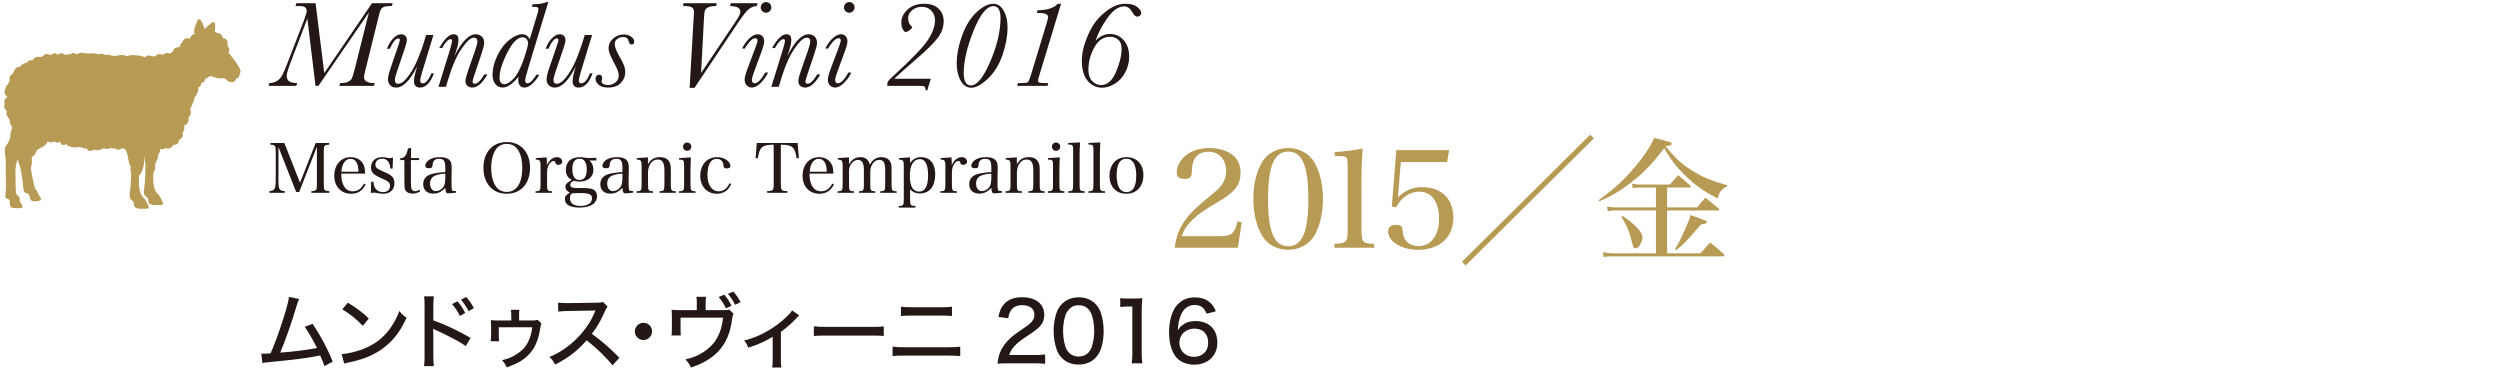 <?xml version="1.0" encoding="utf-8"?>
<!-- Generator: Adobe Illustrator 16.0.0, SVG Export Plug-In . SVG Version: 6.00 Build 0)  -->
<!DOCTYPE svg PUBLIC "-//W3C//DTD SVG 1.1//EN" "http://www.w3.org/Graphics/SVG/1.1/DTD/svg11.dtd">
<svg version="1.1" id="レイヤー_1" xmlns="http://www.w3.org/2000/svg" xmlns:xlink="http://www.w3.org/1999/xlink" x="0px"
	 y="0px" width="602px" height="89px" viewBox="0 0 602 89" enable-background="new 0 0 602 89" xml:space="preserve">
<g>
	<g>
		<g>
			<path fill="#231815" d="M78.085,17.606l11.49-16.831h4.975L94.345,1.45c-0.998,0-1.661,0.084-1.988,0.25
				c-0.328,0.166-0.565,0.403-0.712,0.712c-0.146,0.308-0.342,0.995-0.587,2.062l-3.067,12.385
				c-0.225,0.891-0.337,1.448-0.337,1.673c0,0.509,0.215,0.881,0.646,1.115c0.431,0.235,0.924,0.353,1.482,0.353h0.455l-0.206,0.675
				h-8.32l0.206-0.675h0.352c0.617,0,1.137-0.105,1.563-0.315c0.426-0.211,0.719-0.47,0.88-0.778
				c0.162-0.308,0.375-0.98,0.638-2.018l3.478-13.896l-12.15,17.683h-0.704l-1.966-16.2l-3.948,10.33
				c-0.685,1.791-1.027,2.906-1.027,3.346c0,0.686,0.195,1.16,0.587,1.424c0.391,0.264,1.037,0.406,1.937,0.426l-0.206,0.675h-6.691
				l0.206-0.675c0.724-0.02,1.345-0.195,1.863-0.528s0.939-0.808,1.262-1.424s0.802-1.756,1.438-3.419l3.771-9.758
				c0.43-1.135,0.646-1.864,0.646-2.187c0-0.401-0.117-0.707-0.352-0.918c-0.235-0.21-0.729-0.315-1.482-0.315h-0.852l0.191-0.675
				h4.637L78.085,17.606z"/>
			<path fill="#231815" d="M103.883,17.651h0.617c-0.832,2.289-1.957,3.434-3.375,3.434c-0.479,0-0.839-0.132-1.079-0.396
				c-0.24-0.264-0.359-0.66-0.359-1.188c0-0.743,0.264-1.932,0.792-3.566c-1.712,3.435-3.404,5.151-5.077,5.151
				c-0.617,0-1.101-0.191-1.453-0.572c-0.353-0.382-0.528-0.856-0.528-1.424c0-0.558,0.22-1.482,0.66-2.773l1.805-5.268
				c0.264-0.783,0.396-1.253,0.396-1.409c0-0.254-0.127-0.382-0.382-0.382c-0.616,0-1.291,0.827-2.025,2.48h-0.704
				c0.391-1.027,0.905-1.866,1.541-2.517s1.262-0.976,1.878-0.976c0.382,0,0.707,0.119,0.976,0.359
				c0.269,0.239,0.403,0.599,0.403,1.078c0,0.343-0.171,1.027-0.514,2.055l-1.849,5.43c-0.353,1.057-0.529,1.751-0.529,2.083
				c0,0.304,0.068,0.534,0.206,0.69s0.337,0.234,0.602,0.234c0.86,0,1.883-0.914,3.066-2.744c1.184-1.829,2.319-4.549,3.405-8.159
				l0.25-0.836h1.761l-2.568,8.423c-0.411,1.37-0.616,2.196-0.616,2.48c0,0.244,0.049,0.428,0.146,0.55s0.245,0.184,0.44,0.184
				C102.513,20.072,103.218,19.264,103.883,17.651z"/>
			<path fill="#231815" d="M116.62,17.915h0.749c-0.587,1.057-1.187,1.849-1.798,2.377s-1.235,0.793-1.871,0.793
				c-0.44,0-0.82-0.135-1.138-0.403c-0.318-0.27-0.477-0.668-0.477-1.196c0-0.44,0.225-1.311,0.675-2.612l1.57-4.476
				c0.42-1.223,0.631-2.015,0.631-2.377c0-0.323-0.071-0.563-0.212-0.719c-0.142-0.157-0.36-0.235-0.653-0.235
				c-0.744,0-1.714,0.873-2.913,2.619c-1.198,1.746-2.228,4.033-3.088,6.86l-0.72,2.348h-1.79l2.583-8.335
				c0.469-1.535,0.704-2.416,0.704-2.641c0-0.167-0.029-0.289-0.088-0.367s-0.152-0.117-0.279-0.117
				c-0.577,0-1.262,0.714-2.055,2.143h-0.675c1.223-2.221,2.382-3.331,3.478-3.331c0.381,0,0.667,0.114,0.858,0.345
				c0.19,0.229,0.286,0.579,0.286,1.049c0,0.842-0.328,2.143-0.983,3.903c1.771-3.531,3.493-5.297,5.166-5.297
				c0.538,0,1.007,0.178,1.409,0.535c0.401,0.357,0.602,0.878,0.602,1.563c0,0.44-0.201,1.263-0.602,2.466l-1.57,4.681
				c-0.42,1.263-0.631,1.967-0.631,2.113c0,0.186,0.046,0.325,0.14,0.418c0.093,0.094,0.227,0.14,0.403,0.14
				c0.333,0,0.689-0.188,1.071-0.564C115.784,19.218,116.189,18.658,116.62,17.915z"/>
			<path fill="#231815" d="M129.152,18.002h0.719c-0.44,0.803-0.996,1.517-1.666,2.143c-0.67,0.626-1.284,0.939-1.842,0.939
				c-0.519,0-0.91-0.157-1.174-0.47c-0.264-0.313-0.396-0.778-0.396-1.395c0-0.283,0.024-0.543,0.073-0.777
				c-1.389,1.761-2.676,2.642-3.859,2.642c-0.666,0-1.233-0.27-1.702-0.808c-0.47-0.538-0.705-1.315-0.705-2.333
				c0-1.418,0.391-2.942,1.174-4.571s1.751-2.891,2.906-3.785c1.154-0.896,2.157-1.343,3.008-1.343c0.44,0,0.814,0.103,1.123,0.308
				c0.308,0.206,0.555,0.514,0.741,0.925l1.79-5.914c0.215-0.704,0.323-1.13,0.323-1.276c0-0.235-0.066-0.401-0.198-0.499
				s-0.457-0.146-0.976-0.146h-0.411l0.191-0.616c1.418,0,2.548-0.177,3.39-0.528h0.367l-4.696,15.451
				c-0.577,1.908-0.865,3.033-0.865,3.376c0,0.244,0.046,0.428,0.139,0.55c0.093,0.122,0.228,0.184,0.404,0.184
				c0.293,0,0.619-0.171,0.975-0.514C128.342,19.201,128.731,18.687,129.152,18.002z M120.289,18.619
				c0,0.548,0.096,0.962,0.286,1.24c0.191,0.279,0.472,0.418,0.844,0.418c0.655,0,1.413-0.457,2.274-1.372
				c0.86-0.914,1.653-2.421,2.377-4.52s1.086-3.427,1.086-3.984c0-0.361-0.123-0.689-0.367-0.982
				c-0.244-0.294-0.567-0.44-0.968-0.44c-0.636,0-1.304,0.374-2.003,1.122c-0.7,0.749-1.462,2.045-2.289,3.889
				C120.702,15.833,120.289,17.376,120.289,18.619z"/>
			<path fill="#231815" d="M142.08,17.651h0.616c-0.832,2.289-1.957,3.434-3.375,3.434c-0.479,0-0.839-0.132-1.079-0.396
				c-0.24-0.264-0.359-0.66-0.359-1.188c0-0.743,0.264-1.932,0.792-3.566c-1.712,3.435-3.405,5.151-5.078,5.151
				c-0.616,0-1.101-0.191-1.453-0.572c-0.353-0.382-0.528-0.856-0.528-1.424c0-0.558,0.22-1.482,0.661-2.773l1.805-5.268
				c0.264-0.783,0.396-1.253,0.396-1.409c0-0.254-0.127-0.382-0.382-0.382c-0.616,0-1.292,0.827-2.025,2.48h-0.705
				c0.391-1.027,0.905-1.866,1.541-2.517c0.635-0.65,1.262-0.976,1.878-0.976c0.381,0,0.707,0.119,0.976,0.359
				c0.269,0.239,0.404,0.599,0.404,1.078c0,0.343-0.171,1.027-0.514,2.055l-1.849,5.43c-0.352,1.057-0.528,1.751-0.528,2.083
				c0,0.304,0.068,0.534,0.206,0.69c0.137,0.156,0.337,0.234,0.602,0.234c0.861,0,1.883-0.914,3.067-2.744
				c1.184-1.829,2.318-4.549,3.404-8.159l0.25-0.836h1.761l-2.568,8.423c-0.411,1.37-0.616,2.196-0.616,2.48
				c0,0.244,0.049,0.428,0.147,0.55c0.097,0.122,0.244,0.184,0.44,0.184C140.71,20.072,141.415,19.264,142.08,17.651z"/>
			<path fill="#231815" d="M150.562,17.445c0,0.91-0.35,1.744-1.049,2.502c-0.7,0.758-1.729,1.138-3.089,1.138
				c-1.008,0-1.764-0.223-2.268-0.668s-0.755-0.922-0.755-1.431c0-0.273,0.075-0.509,0.228-0.704
				c0.151-0.196,0.345-0.294,0.58-0.294c0.528,0,0.792,0.279,0.792,0.837c0,0.127-0.029,0.308-0.088,0.543
				c-0.039,0.107-0.059,0.19-0.059,0.249c0,0.235,0.152,0.438,0.455,0.609s0.666,0.257,1.086,0.257c0.655,0,1.251-0.208,1.79-0.624
				c0.538-0.416,0.807-0.99,0.807-1.725c0-0.636-0.377-1.638-1.13-3.008c-0.88-1.585-1.321-2.744-1.321-3.478
				c0-0.939,0.372-1.731,1.115-2.378c0.743-0.646,1.59-0.968,2.539-0.968c0.694,0,1.289,0.176,1.783,0.528
				c0.494,0.352,0.741,0.729,0.741,1.13c0,0.519-0.215,0.777-0.646,0.777c-0.323,0-0.558-0.288-0.705-0.865
				c-0.156-0.637-0.582-0.954-1.276-0.954c-0.558,0-1.042,0.151-1.453,0.455c-0.411,0.303-0.616,0.699-0.616,1.188
				c0,0.665,0.328,1.58,0.983,2.744c0.616,1.057,1.029,1.863,1.24,2.421S150.562,16.858,150.562,17.445z"/>
			<path fill="#231815" d="M167.232,21.158h-1.174l0.998-17.184l0.059-0.954c0-0.606-0.164-1.02-0.492-1.24
				c-0.328-0.22-1.04-0.33-2.135-0.33l0.088-0.675h7.983L172.47,1.45c-0.802,0-1.414,0.091-1.834,0.271
				c-0.421,0.182-0.7,0.416-0.836,0.705c-0.137,0.288-0.225,0.839-0.264,1.65l-0.719,13.5l8.394-12.502
				c0.714-1.066,1.071-1.795,1.071-2.187c0-0.421-0.169-0.756-0.507-1.005c-0.337-0.25-0.995-0.394-1.973-0.434l0.176-0.675h6.471
				l-0.205,0.675c-0.744,0.04-1.407,0.309-1.989,0.808s-1.401,1.536-2.458,3.11L167.232,21.158z"/>
			<path fill="#231815" d="M184.269,17.459h0.704c-0.46,0.949-1.059,1.79-1.797,2.524c-0.739,0.733-1.451,1.101-2.135,1.101
				c-0.46,0-0.863-0.164-1.21-0.492c-0.348-0.327-0.521-0.809-0.521-1.445c0-0.519,0.274-1.511,0.822-2.979l1.688-4.476
				c0.391-1.047,0.587-1.683,0.587-1.908c0-0.195-0.046-0.342-0.14-0.439s-0.232-0.147-0.418-0.147
				c-0.381,0-0.834,0.296-1.357,0.888c-0.523,0.593-0.893,1.128-1.108,1.607h-0.704c0.538-1.066,1.152-1.908,1.841-2.524
				c0.69-0.616,1.333-0.924,1.93-0.924c0.46,0,0.836,0.156,1.13,0.469c0.293,0.313,0.44,0.725,0.44,1.233
				c0,0.519-0.259,1.467-0.778,2.847l-1.409,3.815c-0.519,1.379-0.778,2.245-0.778,2.597c0,0.284,0.056,0.497,0.169,0.639
				c0.112,0.142,0.276,0.213,0.492,0.213C182.439,20.057,183.29,19.191,184.269,17.459z M183.183,1.773
				c0-0.353,0.125-0.653,0.374-0.902c0.25-0.25,0.55-0.374,0.902-0.374c0.353,0,0.653,0.124,0.903,0.374
				c0.25,0.249,0.374,0.55,0.374,0.902s-0.125,0.655-0.374,0.91c-0.25,0.254-0.55,0.381-0.903,0.381
				c-0.362,0-0.665-0.129-0.91-0.389C183.305,2.417,183.183,2.116,183.183,1.773z"/>
			<path fill="#231815" d="M196.771,17.915h0.749c-0.587,1.057-1.187,1.849-1.798,2.377s-1.235,0.793-1.871,0.793
				c-0.44,0-0.819-0.135-1.137-0.403c-0.318-0.27-0.477-0.668-0.477-1.196c0-0.44,0.225-1.311,0.675-2.612l1.57-4.476
				c0.42-1.223,0.631-2.015,0.631-2.377c0-0.323-0.071-0.563-0.213-0.719c-0.142-0.157-0.359-0.235-0.653-0.235
				c-0.744,0-1.715,0.873-2.913,2.619s-2.228,4.033-3.089,6.86l-0.719,2.348h-1.791l2.583-8.335
				c0.469-1.535,0.704-2.416,0.704-2.641c0-0.167-0.029-0.289-0.088-0.367c-0.059-0.078-0.152-0.117-0.279-0.117
				c-0.578,0-1.262,0.714-2.055,2.143h-0.675c1.223-2.221,2.382-3.331,3.478-3.331c0.382,0,0.668,0.114,0.858,0.345
				c0.191,0.229,0.287,0.579,0.287,1.049c0,0.842-0.328,2.143-0.983,3.903c1.77-3.531,3.492-5.297,5.166-5.297
				c0.538,0,1.007,0.178,1.409,0.535c0.401,0.357,0.602,0.878,0.602,1.563c0,0.44-0.201,1.263-0.602,2.466l-1.57,4.681
				c-0.421,1.263-0.631,1.967-0.631,2.113c0,0.186,0.046,0.325,0.139,0.418c0.093,0.094,0.228,0.14,0.404,0.14
				c0.333,0,0.689-0.188,1.071-0.564C195.935,19.218,196.34,18.658,196.771,17.915z"/>
			<path fill="#231815" d="M204.313,17.459h0.705c-0.46,0.949-1.059,1.79-1.798,2.524c-0.739,0.733-1.45,1.101-2.135,1.101
				c-0.46,0-0.864-0.164-1.211-0.492c-0.347-0.327-0.521-0.809-0.521-1.445c0-0.519,0.273-1.511,0.822-2.979l1.688-4.476
				c0.391-1.047,0.587-1.683,0.587-1.908c0-0.195-0.046-0.342-0.139-0.439c-0.093-0.098-0.232-0.147-0.418-0.147
				c-0.381,0-0.834,0.296-1.357,0.888c-0.523,0.593-0.893,1.128-1.107,1.607h-0.705c0.538-1.066,1.152-1.908,1.842-2.524
				c0.689-0.616,1.333-0.924,1.93-0.924c0.459,0,0.836,0.156,1.13,0.469c0.293,0.313,0.44,0.725,0.44,1.233
				c0,0.519-0.259,1.467-0.778,2.847l-1.409,3.815c-0.519,1.379-0.778,2.245-0.778,2.597c0,0.284,0.057,0.497,0.169,0.639
				s0.276,0.213,0.492,0.213C202.484,20.057,203.335,19.191,204.313,17.459z M203.228,1.773c0-0.353,0.125-0.653,0.374-0.902
				c0.25-0.25,0.551-0.374,0.903-0.374c0.352,0,0.653,0.124,0.902,0.374c0.25,0.249,0.374,0.55,0.374,0.902s-0.125,0.655-0.374,0.91
				c-0.25,0.254-0.551,0.381-0.902,0.381c-0.362,0-0.666-0.129-0.91-0.389C203.35,2.417,203.228,2.116,203.228,1.773z"/>
			<path fill="#231815" d="M224.138,18.957l-0.836,2.759h-0.455v-0.161c0-0.392-0.088-0.637-0.264-0.734
				c-0.176-0.098-0.7-0.146-1.57-0.146h-7.366c0-0.509,0.061-0.868,0.183-1.078c0.123-0.211,0.497-0.6,1.123-1.167
				c4.618-4.227,7.472-7.198,8.563-8.915s1.636-3.27,1.636-4.659c0-0.88-0.291-1.636-0.873-2.267s-1.353-0.946-2.311-0.946
				c-0.91,0-1.685,0.271-2.326,0.814C219,2.999,218.68,3.651,218.68,4.415c0,0.831,0.278,1.477,0.836,1.937
				c0.098,0.088,0.146,0.167,0.146,0.235c0,0.117-0.203,0.335-0.609,0.652c-0.406,0.318-0.711,0.478-0.917,0.478
				c-0.254,0-0.501-0.226-0.741-0.676c-0.24-0.449-0.359-0.982-0.359-1.599c0-1.164,0.501-2.211,1.504-3.141s2.316-1.395,3.94-1.395
				c1.575,0,2.761,0.401,3.559,1.204c0.797,0.802,1.196,1.8,1.196,2.993c0,1.39-0.455,2.702-1.365,3.94
				c-0.91,1.237-2.666,2.977-5.268,5.216c-1.869,1.604-3.63,3.17-5.283,4.696H224.138z"/>
			<path fill="#231815" d="M230.375,15.258c0-2.073,0.433-4.304,1.299-6.691c0.865-2.387,2.025-4.26,3.478-5.62
				c1.453-1.359,2.8-2.04,4.043-2.04c1.017,0,1.841,0.543,2.473,1.629c0.631,1.086,0.946,2.446,0.946,4.08
				c0,2.063-0.403,4.27-1.21,6.618c-0.807,2.348-1.981,4.25-3.522,5.708s-2.869,2.187-3.984,2.187c-1.076,0-1.932-0.563-2.568-1.688
				C230.693,18.316,230.375,16.921,230.375,15.258z M232.063,17.577c0,0.998,0.146,1.747,0.44,2.245
				c0.293,0.499,0.729,0.749,1.306,0.749c1.458,0,3.008-1.92,4.652-5.76s2.465-7.345,2.465-10.515c0-0.938-0.142-1.643-0.426-2.112
				s-0.709-0.705-1.276-0.705c-1.604,0-3.199,1.97-4.784,5.907C232.855,11.324,232.063,14.72,232.063,17.577z"/>
			<path fill="#231815" d="M254.675,0.921h0.822l-5.224,17.198c-0.215,0.695-0.323,1.121-0.323,1.277
				c0,0.244,0.103,0.406,0.308,0.484c0.206,0.078,0.592,0.117,1.16,0.117h1.012l-0.205,0.675h-7.293l0.206-0.675h0.822
				c0.861,0,1.382-0.076,1.563-0.228c0.181-0.151,0.428-0.741,0.741-1.769l3.728-12.268c0.264-0.87,0.396-1.403,0.396-1.6
				c0-0.616-0.621-0.948-1.863-0.998l-0.866-0.029l0.19-0.631C252.215,2.438,253.825,1.919,254.675,0.921z"/>
			<path fill="#231815" d="M263.817,9.814c1.018-1.086,2.177-1.629,3.478-1.629c1.312,0,2.407,0.499,3.288,1.497
				s1.321,2.324,1.321,3.977c0,1.341-0.323,2.61-0.969,3.809s-1.492,2.108-2.539,2.729s-2.06,0.932-3.038,0.932
				c-0.87,0-1.687-0.25-2.45-0.749c-0.763-0.498-1.355-1.229-1.775-2.193c-0.421-0.964-0.631-2.115-0.631-3.456
				c0-1.428,0.247-2.871,0.741-4.329c0.494-1.457,1.076-2.766,1.746-3.925s1.529-2.194,2.576-3.104
				c1.047-0.91,1.993-1.548,2.839-1.915c0.846-0.367,1.729-0.551,2.649-0.551c1.223,0,2.154,0.26,2.795,0.778
				c0.641,0.519,0.961,0.993,0.961,1.423c0,0.226-0.083,0.431-0.25,0.616c-0.167,0.187-0.387,0.279-0.66,0.279
				c-0.44,0-0.812-0.288-1.115-0.866c-0.558-1.065-1.243-1.599-2.055-1.599c-1.409,0-2.78,0.958-4.116,2.876
				C265.278,6.332,264.346,8.132,263.817,9.814z M262.086,16.814c0,1.174,0.309,2.079,0.925,2.715s1.33,0.954,2.142,0.954
				c1.497,0,2.693-1.06,3.588-3.178c0.896-2.117,1.343-3.974,1.343-5.568c0-0.959-0.262-1.678-0.785-2.157s-1.196-0.719-2.018-0.719
				c-1.595,0-2.859,0.865-3.793,2.597C262.553,13.19,262.086,14.975,262.086,16.814z"/>
		</g>
		<g>
			<path fill="#231815" d="M67.05,43.297c0,1.394,0.066,1.918,0.262,2.213c0.213,0.344,0.558,0.475,1.262,0.508v0.409h-3.704v-0.409
				c1.262-0.065,1.524-0.524,1.524-2.721v-6.784c0-1.442-0.147-1.639-1.295-1.672v-0.41h3.376l3.77,9.571l3.769-9.571h3.261v0.41
				c-1.213,0.049-1.311,0.181-1.311,1.688v7.801c0,1.508,0.115,1.639,1.327,1.688v0.409h-4.31v-0.409
				c1.212-0.05,1.327-0.197,1.327-1.688v-8.997l-4.261,10.898h-0.737L67.05,35.399V43.297z"/>
			<path fill="#231815" d="M82.181,41.806c0,1.164,0.114,1.836,0.394,2.508c0.475,1.18,1.262,1.753,2.376,1.753
				c1.164,0,2.065-0.623,2.704-1.868l0.393,0.229c-0.753,1.508-1.884,2.229-3.523,2.229c-2.393,0-4.032-1.753-4.032-4.31
				c0-2.688,1.606-4.507,3.966-4.507c1.524,0,2.688,0.754,3.196,2.098c0.164,0.459,0.229,0.885,0.279,1.868H82.181z M86.311,41.347
				c-0.017-0.901-0.098-1.376-0.295-1.885c-0.344-0.819-0.869-1.213-1.606-1.213c-0.771,0-1.393,0.459-1.787,1.312
				c-0.229,0.491-0.344,0.967-0.426,1.786H86.311z"/>
			<path fill="#231815" d="M89.377,43.756h0.541c0.082,0.803,0.197,1.196,0.459,1.59c0.442,0.606,1.032,0.918,1.803,0.918
				c1.082,0,1.737-0.558,1.737-1.492c0-0.393-0.131-0.721-0.394-0.934c-0.311-0.278-0.524-0.41-1.868-1
				c-1.77-0.786-2.327-1.393-2.327-2.507c0-1.491,1.065-2.491,2.671-2.491c0.295,0,0.688,0.049,1.115,0.131
				c0.524,0.099,0.557,0.099,0.754,0.099c0.213,0,0.442-0.049,0.77-0.131l-0.098,2.654h-0.558c-0.065-1.523-0.786-2.376-1.966-2.376
				c-0.967,0-1.623,0.573-1.623,1.409c0,0.41,0.148,0.688,0.459,0.935c0.344,0.245,0.573,0.36,1.77,0.885
				c1.033,0.442,1.458,0.721,1.835,1.114c0.344,0.394,0.524,0.918,0.524,1.557c0,1.573-1.032,2.54-2.688,2.54
				c-0.426,0-0.704-0.032-1.638-0.196c-0.197-0.049-0.394-0.065-0.59-0.065c-0.197,0-0.41,0.017-0.771,0.082L89.377,43.756z"/>
			<path fill="#231815" d="M98.95,44.035c0,0.935,0.065,1.394,0.229,1.623c0.164,0.245,0.426,0.377,0.737,0.377
				c0.361,0,0.705-0.115,1.098-0.345l0.164,0.41c-0.558,0.344-1.164,0.524-1.819,0.524c-0.835,0-1.458-0.295-1.753-0.836
				c-0.18-0.345-0.229-0.721-0.229-1.983v-5.26h-1v-0.427c1.049-0.049,1.573-0.737,1.852-2.343l0.77-0.197
				c-0.033,0.655-0.049,1.312-0.049,2.491h1.966v0.476H98.95V44.035z"/>
			<path fill="#231815" d="M109.816,46.395c-0.819,0.098-1.54,0.164-1.868,0.164c-0.508,0-0.656-0.279-0.721-1.328
				c-0.901,0.967-1.786,1.394-2.901,1.394c-1.507,0-2.425-0.869-2.425-2.295c0-1.327,0.836-2.18,2.475-2.54
				c0.836-0.18,1.737-0.295,2.852-0.36V40.38c0-1.622-0.36-2.146-1.475-2.146c-1.033,0-1.541,0.491-1.606,1.557
				c-0.016,0.344-0.065,0.476-0.196,0.557c-0.132,0.115-0.361,0.164-0.64,0.164c-0.606,0-0.901-0.18-0.901-0.557
				c0-0.59,0.41-1.18,1.082-1.557c0.639-0.377,1.475-0.558,2.475-0.558c1.082,0,1.852,0.246,2.278,0.705
				c0.377,0.409,0.524,0.982,0.524,1.917l-0.033,1.573l-0.017,1.524v0.835c0,0.705,0.065,1.295,0.164,1.442
				c0.115,0.131,0.328,0.181,0.934,0.181V46.395z M107.227,41.806c-1.36,0.115-1.966,0.246-2.589,0.541
				c-0.705,0.344-1.082,0.999-1.082,1.868c0,1.065,0.557,1.803,1.36,1.803c0.787,0,1.574-0.476,1.951-1.164
				c0.246-0.459,0.36-1.114,0.36-2.146V41.806z"/>
			<path fill="#231815" d="M122.029,34.203c3.393,0,5.605,2.458,5.605,6.227c0,3.77-2.212,6.228-5.621,6.228
				c-3.376,0-5.604-2.475-5.604-6.228C116.408,36.661,118.62,34.203,122.029,34.203z M119.161,44.494
				c0.606,1.114,1.606,1.721,2.868,1.721c2.36,0,3.736-2.13,3.736-5.785c0-1.688-0.278-2.982-0.868-4.063
				c-0.623-1.131-1.606-1.721-2.868-1.721c-1.278,0-2.262,0.59-2.868,1.721c-0.59,1.081-0.885,2.409-0.885,4.063
				C118.276,42.084,118.555,43.396,119.161,44.494z"/>
			<path fill="#231815" d="M131.636,37.889c0.049,0.64,0.066,1.017,0.066,1.36c0,0.115,0,0.278-0.017,0.508
				c0.606-1.245,1.458-1.917,2.425-1.917c0.722,0,1.279,0.476,1.279,1.082c0,0.458-0.394,0.77-0.951,0.77
				c-0.393,0-0.573-0.114-0.655-0.442c-0.131-0.394-0.213-0.491-0.508-0.491c-0.377,0-0.787,0.344-1.115,0.917
				c-0.295,0.541-0.426,1.164-0.426,2v2.72c0,1.508,0.082,1.623,1.213,1.672v0.36h-3.999v-0.36c1.114-0.049,1.213-0.164,1.213-1.672
				v-4.44c0-1.278-0.181-1.524-1.147-1.524v-0.36L131.636,37.889z"/>
			<path fill="#231815" d="M141.962,38.643c0.639,0.64,0.934,1.344,0.934,2.213c0,1.737-1.311,2.867-3.31,2.867
				c-0.475,0-0.853-0.049-1.442-0.18c-0.606,0.312-0.819,0.573-0.819,0.95c0,0.606,0.426,0.787,1.852,0.787c0.18,0,0.344,0,0.721,0
				c0.115,0,0.312,0,0.361,0c1.458,0,2.015,0.082,2.605,0.36c0.557,0.262,0.901,0.868,0.901,1.59c0,0.852-0.475,1.688-1.212,2.098
				c-0.754,0.442-1.737,0.655-2.999,0.655c-1.115,0-1.95-0.164-2.606-0.508c-0.623-0.328-0.917-0.836-0.917-1.573
				c0-0.672,0.147-0.853,1.212-1.508c-0.737-0.328-1.082-0.804-1.082-1.476c0-0.458,0.164-0.704,0.803-1.13l0.688-0.459
				c-0.475-0.328-0.672-0.476-0.852-0.688c-0.344-0.41-0.557-1.049-0.557-1.737c0-0.853,0.312-1.688,0.836-2.196
				c0.557-0.54,1.508-0.868,2.523-0.868c0.328,0,0.688,0.033,1.164,0.114c0.541,0.082,0.672,0.099,1.082,0.099
				c0.459,0,0.459,0,1.753-0.049v0.639H141.962z M137.242,47.706c0,1.246,0.869,1.885,2.541,1.885c1.721,0,2.77-0.704,2.77-1.835
				c0-0.672-0.361-1.017-1.197-1.164c-0.36-0.065-0.901-0.099-1.819-0.099c-0.574,0-1.639,0.017-1.655,0.033
				C137.439,46.657,137.242,47.034,137.242,47.706z M139.537,43.346c1.164,0,1.753-0.852,1.753-2.523
				c0-1.721-0.59-2.605-1.721-2.605c-1.164,0-1.753,0.853-1.753,2.491C137.816,42.413,138.422,43.346,139.537,43.346z"/>
			<path fill="#231815" d="M152.469,46.395c-0.819,0.098-1.541,0.164-1.869,0.164c-0.508,0-0.655-0.279-0.721-1.328
				c-0.902,0.967-1.786,1.394-2.901,1.394c-1.507,0-2.425-0.869-2.425-2.295c0-1.327,0.836-2.18,2.475-2.54
				c0.835-0.18,1.737-0.295,2.852-0.36V40.38c0-1.622-0.361-2.146-1.475-2.146c-1.033,0-1.541,0.491-1.606,1.557
				c-0.016,0.344-0.065,0.476-0.197,0.557c-0.131,0.115-0.36,0.164-0.639,0.164c-0.606,0-0.901-0.18-0.901-0.557
				c0-0.59,0.41-1.18,1.082-1.557c0.64-0.377,1.475-0.558,2.475-0.558c1.082,0,1.852,0.246,2.278,0.705
				c0.377,0.409,0.524,0.982,0.524,1.917l-0.033,1.573l-0.016,1.524v0.835c0,0.705,0.065,1.295,0.164,1.442
				c0.115,0.131,0.328,0.181,0.935,0.181V46.395z M149.88,41.806c-1.36,0.115-1.967,0.246-2.589,0.541
				c-0.705,0.344-1.082,0.999-1.082,1.868c0,1.065,0.557,1.803,1.36,1.803c0.786,0,1.573-0.476,1.95-1.164
				c0.246-0.459,0.361-1.114,0.361-2.146V41.806z"/>
			<path fill="#231815" d="M156.027,39.544c0.721-1.213,1.557-1.704,2.917-1.704c1.033,0,1.721,0.328,2.164,1.032
				c0.311,0.492,0.426,1.049,0.426,2.049v3.458c0,1.523,0.082,1.639,1.196,1.688v0.36h-3.933v-0.36
				c0.59-0.032,0.836-0.099,0.983-0.262c0.098-0.132,0.147-0.246,0.164-0.541c0.033-0.278,0.049-0.688,0.049-0.885V41.02
				c0-1.853-0.475-2.606-1.639-2.606c-0.737,0-1.344,0.377-1.786,1.099c-0.312,0.524-0.524,1.278-0.524,1.917v2.95
				c0,1.523,0.082,1.639,1.212,1.688v0.36h-3.966v-0.36c1.114-0.049,1.212-0.164,1.212-1.688v-4.441c0-1.262-0.18-1.491-1.163-1.508
				v-0.36l2.688-0.181V39.544z"/>
			<path fill="#231815" d="M166.371,37.889c-0.066,0.951-0.099,2.295-0.099,3.081v3.425c0,1.508,0.099,1.623,1.213,1.672v0.36
				h-3.982v-0.36c1.147-0.049,1.229-0.164,1.229-1.672v-4.424c0-1.426-0.082-1.524-1.213-1.541v-0.36L166.371,37.889z
				 M165.47,34.317c0.557,0,1,0.442,1,1c0,0.557-0.442,0.999-1,0.999c-0.558,0-1-0.442-1-0.999
				C164.47,34.759,164.912,34.317,165.47,34.317z"/>
			<path fill="#231815" d="M176.058,44.346c-0.705,1.541-1.835,2.311-3.441,2.311c-2.36,0-3.999-1.753-3.999-4.293
				c0-2.704,1.639-4.523,4.064-4.523c0.951,0,1.835,0.295,2.442,0.803c0.475,0.394,0.77,0.901,0.77,1.328
				c0,0.36-0.344,0.59-0.901,0.59c-0.279,0-0.524-0.082-0.639-0.197c-0.098-0.114-0.098-0.114-0.147-0.606
				c-0.065-0.917-0.688-1.508-1.589-1.508c-0.754,0-1.393,0.394-1.721,1.049c-0.344,0.688-0.541,1.705-0.541,2.771
				c0,2.458,1.032,3.998,2.688,3.998c1.164,0,2.065-0.688,2.622-1.967L176.058,44.346z"/>
			<path fill="#231815" d="M188.024,44.33c0,1.524,0.131,1.672,1.573,1.688v0.409h-4.867v-0.409
				c1.426-0.017,1.573-0.164,1.573-1.688v-9.488c-2.819,0.033-3.376,0.524-3.818,3.277l-0.541-0.049l0.295-3.639h9.833l0.295,3.639
				l-0.541,0.049c-0.426-2.736-1-3.244-3.802-3.277V44.33z"/>
			<path fill="#231815" d="M194.943,41.806c0,1.164,0.115,1.836,0.394,2.508c0.475,1.18,1.262,1.753,2.376,1.753
				c1.164,0,2.065-0.623,2.704-1.868l0.394,0.229c-0.754,1.508-1.885,2.229-3.523,2.229c-2.393,0-4.032-1.753-4.032-4.31
				c0-2.688,1.606-4.507,3.966-4.507c1.524,0,2.688,0.754,3.196,2.098c0.164,0.459,0.229,0.885,0.279,1.868H194.943z
				 M199.073,41.347c-0.017-0.901-0.099-1.376-0.295-1.885c-0.344-0.819-0.869-1.213-1.606-1.213c-0.771,0-1.393,0.459-1.786,1.312
				c-0.229,0.491-0.344,0.967-0.426,1.786H199.073z"/>
			<path fill="#231815" d="M204.434,39.578c0.623-1.147,1.557-1.737,2.753-1.737c1.246,0,1.999,0.623,2.262,1.835
				c0.705-1.277,1.556-1.835,2.818-1.835c0.836,0,1.508,0.278,1.917,0.803c0.377,0.476,0.508,1.065,0.508,2.18v3.557
				c0,1.523,0.082,1.639,1.212,1.688v0.36h-3.949v-0.36c1.114-0.049,1.196-0.164,1.196-1.688v-3.344c0-1.917-0.377-2.54-1.508-2.54
				c-0.574,0-1.065,0.312-1.508,0.935c-0.393,0.59-0.573,1.163-0.573,1.9v3.049c0,1.523,0.082,1.639,1.196,1.688v0.36h-3.933v-0.36
				c1.114-0.049,1.196-0.164,1.196-1.688v-3.507c0-1.606-0.476-2.377-1.442-2.377c-0.59,0-1.147,0.312-1.573,0.918
				c-0.393,0.524-0.557,1.065-0.557,1.77v3.196c0,1.523,0.082,1.639,1.18,1.688v0.36h-3.933v-0.36
				c1.131-0.049,1.212-0.164,1.212-1.688v-4.441c0-1.262-0.18-1.491-1.164-1.508v-0.36l2.688-0.181V39.578z"/>
			<path fill="#231815" d="M219.138,39.25c0.705-0.967,1.541-1.409,2.688-1.409c2.114,0,3.376,1.557,3.376,4.162
				c0,1.344-0.345,2.557-0.951,3.344c-0.623,0.786-1.622,1.245-2.72,1.245c-0.59,0-1.131-0.131-1.574-0.377
				c-0.229-0.131-0.409-0.278-0.803-0.639v2.376c0,1.491,0.099,1.606,1.278,1.655v0.377h-4.015v-0.377
				c1.115-0.033,1.213-0.164,1.213-1.655v-8.014c0-1.262-0.18-1.491-1.164-1.508v-0.36l2.671-0.181V39.25z M219.58,45.068
				c0.328,0.655,1,1.064,1.754,1.064c1.426,0,2.147-1.311,2.147-3.916c0-2.59-0.672-3.9-1.983-3.9c-1.524,0-2.409,1.491-2.409,3.998
				C219.089,43.494,219.253,44.379,219.58,45.068z"/>
			<path fill="#231815" d="M229.121,37.889c0.049,0.64,0.066,1.017,0.066,1.36c0,0.115,0,0.278-0.017,0.508
				c0.606-1.245,1.458-1.917,2.425-1.917c0.721,0,1.278,0.476,1.278,1.082c0,0.458-0.394,0.77-0.951,0.77
				c-0.393,0-0.573-0.114-0.655-0.442c-0.131-0.394-0.213-0.491-0.508-0.491c-0.376,0-0.786,0.344-1.114,0.917
				c-0.295,0.541-0.426,1.164-0.426,2v2.72c0,1.508,0.082,1.623,1.212,1.672v0.36h-3.999v-0.36c1.114-0.049,1.212-0.164,1.212-1.672
				v-4.44c0-1.278-0.18-1.524-1.147-1.524v-0.36L229.121,37.889z"/>
			<path fill="#231815" d="M241.299,46.395c-0.819,0.098-1.541,0.164-1.868,0.164c-0.508,0-0.656-0.279-0.722-1.328
				c-0.901,0.967-1.786,1.394-2.9,1.394c-1.508,0-2.425-0.869-2.425-2.295c0-1.327,0.836-2.18,2.475-2.54
				c0.836-0.18,1.737-0.295,2.851-0.36V40.38c0-1.622-0.36-2.146-1.475-2.146c-1.032,0-1.541,0.491-1.606,1.557
				c-0.016,0.344-0.065,0.476-0.197,0.557c-0.131,0.115-0.36,0.164-0.639,0.164c-0.606,0-0.901-0.18-0.901-0.557
				c0-0.59,0.409-1.18,1.082-1.557c0.639-0.377,1.475-0.558,2.474-0.558c1.082,0,1.852,0.246,2.278,0.705
				c0.376,0.409,0.524,0.982,0.524,1.917l-0.033,1.573l-0.017,1.524v0.835c0,0.705,0.065,1.295,0.164,1.442
				c0.115,0.131,0.327,0.181,0.934,0.181V46.395z M238.709,41.806c-1.36,0.115-1.966,0.246-2.589,0.541
				c-0.705,0.344-1.082,0.999-1.082,1.868c0,1.065,0.557,1.803,1.36,1.803c0.787,0,1.573-0.476,1.95-1.164
				c0.246-0.459,0.36-1.114,0.36-2.146V41.806z"/>
			<path fill="#231815" d="M244.857,39.544c0.721-1.213,1.557-1.704,2.917-1.704c1.032,0,1.721,0.328,2.163,1.032
				c0.312,0.492,0.426,1.049,0.426,2.049v3.458c0,1.523,0.082,1.639,1.196,1.688v0.36h-3.933v-0.36
				c0.59-0.032,0.836-0.099,0.983-0.262c0.098-0.132,0.147-0.246,0.164-0.541c0.033-0.278,0.049-0.688,0.049-0.885V41.02
				c0-1.853-0.476-2.606-1.639-2.606c-0.737,0-1.344,0.377-1.786,1.099c-0.312,0.524-0.524,1.278-0.524,1.917v2.95
				c0,1.523,0.082,1.639,1.213,1.688v0.36h-3.966v-0.36c1.115-0.049,1.213-0.164,1.213-1.688v-4.441c0-1.262-0.18-1.491-1.164-1.508
				v-0.36l2.688-0.181V39.544z"/>
			<path fill="#231815" d="M255.2,37.889c-0.065,0.951-0.098,2.295-0.098,3.081v3.425c0,1.508,0.098,1.623,1.213,1.672v0.36h-3.982
				v-0.36c1.147-0.049,1.229-0.164,1.229-1.672v-4.424c0-1.426-0.082-1.524-1.212-1.541v-0.36L255.2,37.889z M254.299,34.317
				c0.557,0,1,0.442,1,1c0,0.557-0.442,0.999-1,0.999c-0.558,0-1-0.442-1-0.999C253.299,34.759,253.742,34.317,254.299,34.317z"/>
			<path fill="#231815" d="M257.218,46.067c1.114-0.049,1.196-0.164,1.196-1.688v-8.063c0-1.393-0.082-1.508-1.196-1.508v-0.377
				l2.852-0.147c-0.066,1.115-0.099,2.327-0.099,3.311v6.785c0,1.523,0.082,1.639,1.229,1.688v0.36h-3.982V46.067z"/>
			<path fill="#231815" d="M262.103,46.067c1.114-0.049,1.196-0.164,1.196-1.688v-8.063c0-1.393-0.082-1.508-1.196-1.508v-0.377
				l2.852-0.147c-0.066,1.115-0.099,2.327-0.099,3.311v6.785c0,1.523,0.082,1.639,1.229,1.688v0.36h-3.982V46.067z"/>
			<path fill="#231815" d="M268.38,38.955c0.689-0.705,1.737-1.114,2.901-1.114c2.458,0,4.048,1.704,4.048,4.326
				c0,2.737-1.623,4.49-4.13,4.49c-2.425,0-4.032-1.721-4.032-4.293C267.167,41.003,267.61,39.742,268.38,38.955z M271.249,46.264
				c0.77,0,1.458-0.41,1.802-1.065c0.377-0.705,0.557-1.672,0.557-2.917c0-2.639-0.835-4.064-2.393-4.064
				c-0.753,0-1.409,0.377-1.753,1.032c-0.377,0.688-0.574,1.704-0.574,2.934C268.888,44.805,269.724,46.264,271.249,46.264z"/>
			<path fill="#B79A53" d="M282.855,59.656c0.361-2.623,1.049-4.525,2.361-6.395c1.279-1.836,2.754-3.312,6.755-6.558
				c1.41-1.147,2.099-1.869,2.558-2.689c0.492-0.885,0.721-1.836,0.721-2.819c0-2.787-1.706-4.656-4.263-4.656
				c-1.836,0-3.115,0.853-3.64,2.426c-0.23,0.722-0.295,1.017-0.361,2.591c-0.066,1.147-0.492,1.509-1.738,1.509
				c-1.312,0-1.87-0.427-1.87-1.443c0-1.672,0.853-3.213,2.394-4.361c1.41-1.082,3.247-1.606,5.443-1.606
				c2.131,0,3.935,0.492,5.312,1.442c1.476,1.017,2.197,2.525,2.197,4.493c0,2.819-1.246,4.524-4.918,6.722
				c-4.132,2.46-5.116,3.148-6.558,4.525c-1.41,1.345-2.033,2.295-2.689,4.033h9.51c2.459,0,3.312-0.787,3.935-3.574l1.017,0.229
				l-0.951,6.132H282.855z"/>
			<path fill="#B79A53" d="M303.838,39.162c1.246-2.197,3.607-3.509,6.361-3.509c2.722,0,5.05,1.312,6.362,3.509
				c1.279,2.295,2,5.345,2,8.723c0,3.41-0.721,6.46-2,8.722c-1.312,2.23-3.64,3.542-6.362,3.542s-5.115-1.312-6.361-3.542
				c-1.312-2.262-2.033-5.345-2.033-8.722C301.805,44.506,302.493,41.49,303.838,39.162z M310.199,59.295
				c3.378,0,4.854-3.476,4.854-11.411c0-7.903-1.476-11.379-4.854-11.379c-3.377,0-4.853,3.476-4.853,11.411
				C305.346,55.82,306.822,59.295,310.199,59.295z"/>
			<path fill="#B79A53" d="M321.345,58.705c2.951-0.098,3.181-0.393,3.181-3.705V40.801c-0.065-2.689-0.065-2.689-0.361-2.919
				c-0.262-0.229-0.688-0.295-1.607-0.295h-1.147v-0.951c2.59-0.196,4.952-0.491,6.689-0.885c-0.164,2.623-0.262,5.312-0.262,8.952
				V55c0,2.132,0.131,2.853,0.623,3.246c0.426,0.328,0.656,0.394,2.426,0.459v0.951h-9.542V58.705z"/>
			<path fill="#B79A53" d="M336.623,47.523c1.738-1.705,3.542-2.459,5.837-2.459c4.624,0,7.509,2.82,7.509,7.345
				c0,4.723-3.312,7.739-8.493,7.739c-3.968,0-7.214-1.968-7.214-4.427c0-1.017,0.688-1.574,1.935-1.574
				c0.524,0,1.017,0.131,1.246,0.36c0.229,0.197,0.295,0.427,0.328,1.214c0.131,2.197,1.542,3.541,3.804,3.541
				c2.984,0,4.951-2.59,4.951-6.558c0-4.1-1.803-6.559-4.82-6.559c-2.23,0-4.394,1.476-5.509,3.771l-1.049-0.197l1.082-13.575
				h12.723l-0.492,2.886h-11.149L336.623,47.523z"/>
			<path fill="#B79A53" d="M383.805,33.325l-30.889,30.594l-0.886-0.885l30.89-30.595L383.805,33.325z"/>
			<path fill="#B79A53" d="M384.946,48.211c3.607-2.623,5.706-4.492,8.034-7.181c2.492-2.82,4.394-5.607,5.345-7.805
				c4.033,0.984,4.23,1.05,4.23,1.41c0,0.295-0.393,0.459-1.344,0.524l-0.099,0.066c2.099,2.688,3.738,4.229,6.362,5.869
				c2.459,1.541,4.459,2.394,8.46,3.509l-0.033,0.262c-1.41,0.722-1.935,1.378-2.263,2.919c-3.443-1.738-5.476-3.181-8.198-5.87
				c-1.869-1.836-2.984-3.312-4.722-6.229c-2.82,3.738-4.853,5.869-8.001,8.296c-2.525,1.968-4.426,3.082-7.575,4.492
				L384.946,48.211z M408.654,49.95c0.853-1.049,1.115-1.377,2-2.328c1.41,1.082,1.836,1.442,3.213,2.591
				c0.131,0.131,0.164,0.229,0.164,0.295c0,0.099-0.099,0.164-0.328,0.164H401.44V61h8.034c1.017-1.147,1.345-1.509,2.329-2.623
				c1.508,1.213,1.967,1.606,3.312,2.853c0.065,0.099,0.131,0.196,0.131,0.295s-0.164,0.197-0.328,0.197h-26.692
				c-0.787,0-1.41,0.065-2.066,0.164l-0.197-1.181c0.82,0.196,1.574,0.295,2.459,0.295h10.33V50.671h-9.641
				c-0.656,0-1.115,0.032-1.935,0.164l-0.197-1.115c0.787,0.164,1.279,0.229,2.131,0.229h9.641v-4.787h-3.968
				c-0.59,0-1.115,0.065-1.639,0.131l-0.164-1.082c0.917,0.196,1.279,0.229,2.033,0.229h7.083c0.886-0.983,1.181-1.312,2.033-2.263
				c1.246,1.05,1.607,1.377,2.853,2.492c0.098,0.099,0.164,0.229,0.164,0.295c0,0.132-0.131,0.197-0.361,0.197h-5.345v4.787H408.654
				z M390.718,52.016c1.574,1.016,2.59,1.836,3.607,2.951c0.853,0.918,1.181,1.573,1.181,2.262c0,0.492-0.229,1.115-0.59,1.738
				c-0.361,0.558-0.721,0.82-1.115,0.82c-0.458,0-0.492-0.066-1.147-2.656c-0.459-1.705-0.951-2.854-2.23-4.919L390.718,52.016z
				 M403.342,59.984c1.049-1.738,1.443-2.558,2.459-4.854c0.885-1.967,0.983-2.262,1.279-3.345c3.804,1.378,3.935,1.41,3.935,1.706
				c0,0.295-0.427,0.459-1.443,0.557c-3.345,3.936-3.804,4.427-5.902,6.165L403.342,59.984z"/>
		</g>
	</g>
	<path fill="#B79A53" d="M1.025,25.901c-0.042-0.12-0.028-0.253,0.014-0.366c0.014-0.014,0.021-0.091,0.021-0.14
		c0.007-0.147,0.014-0.281,0.014-0.422c-0.007-0.127,0-0.261-0.014-0.387c0-0.014,0-0.028,0-0.028
		c-0.063-0.141-0.063-0.302,0.028-0.479c0.154-0.26,0.348-0.464,0.597-0.632c0.036-0.035,0.06-0.035,0.088-0.035
		c-0.007-0.035-0.007-0.063-0.014-0.077c-0.095-0.099-0.197-0.184-0.288-0.289c-0.348-0.4-0.475-0.709-0.327-1.216
		c0.168-0.611,0.292-1.188,0.713-1.469c0.081-0.183,0.179-0.38,0.299-0.576c0.042-0.063,0.077-0.127,0.14-0.204
		c-0.133-0.795,0.105-1.575,0.788-1.82c0.035-0.169,0.077-0.31,0.183-0.443c0.028-0.049,0.063-0.092,0.091-0.141
		c0.253-0.695,0.78-1.188,1.497-1.068c0.278-0.604,0.879-0.921,1.624-0.991c0.253-0.576,0.802-0.745,1.409-0.576
		c0.201-0.618,0.784-0.914,1.438-0.844c0.422,0.028,0.632,0.07,0.974-0.204c0.285-0.225,0.608-0.491,0.974-0.52
		c0.316-0.014,0.773,0.323,0.995,0.218c0.236-0.105,0.463-0.246,0.703-0.33c0.415-0.155,0.714,0.07,0.917,0.379
		c0.197-0.231,0.439-0.372,0.815-0.414c0.303-0.035,0.58,0.119,0.833,0.351c0.229-0.034,0.46-0.049,0.671-0.063
		c0.211,0,0.468,0.028,0.647-0.05c0.183-0.084,0.394-0.218,0.58-0.273c0.2-0.063,0.464-0.028,0.629,0.077
		c0.063,0.042,0.274,0.204,0.295,0.204c0.541-0.176,1.043-0.457,1.624-0.345c0.506,0.099,0.994,0.218,1.504,0.169
		c0.625-0.057,1.5-0.19,2.067,0.168c0.457-0.133,0.893-0.141,1.356-0.007c0.06,0.021,0.123,0.043,0.179,0.057
		c0.021,0,0.035,0,0.035,0c0.165,0.007,0.313,0.049,0.467,0.098c0.148,0.015,0.306,0,0.499-0.049
		c0.229-0.042,0.401,0.043,0.521,0.19c0.154-0.015,0.302,0.007,0.453,0.042c0.475,0.119,0.749,0.098,1.223-0.008
		c0.741-0.154,1.564-0.28,2.176,0.169c0.759-0.337,1.747-0.309,2.516-0.231c0.397,0.049,1.041,0.105,1.55,0.316
		c0.147,0.035,0.281,0.084,0.425,0.183c0.035-0.042,0.063-0.085,0.091-0.127c0.12-0.141,0.253-0.26,0.426-0.302
		c0.492-0.147,0.959,0.119,1.444,0.189c0.387,0.077,0.563-0.189,0.868-0.373c0.527-0.315,0.959-0.238,1.35,0.05
		c0.531-0.485,1.241-0.682,1.771-0.316c0.162-0.161,0.341-0.31,0.537-0.45c0.169-0.126,0.338-0.316,0.419-0.527
		c0.021-0.154,0.087-0.273,0.214-0.337c0.464-0.211,0.83-0.372,1.209-0.268c-0.063-0.478,0.331-0.941,0.696-1.278
		c0-0.063,0-0.141,0.042-0.211c0.214-0.387,0.576-0.71,1.044-0.675c0.179,0.014,0.45,0.098,0.608,0.049
		c0.12-0.042,0.19-0.268,0.253-0.365c0.263-0.443,0.583-0.689,0.942-0.725c0.006-0.021,0.021-0.028,0.028-0.042V8.103
		C46.483,7.028,47.06,6.31,47.443,5.22c0.376-1.096,0.98-0.533,1.557,0.914c0.134,0.31,0.218,0.633,0.281,0.936
		c0.352-0.549,0.938-0.9,1.532-1.448c0.858-0.795,1.115-0.007,0.96,1.539c-0.014,0.141-0.036,0.268-0.06,0.415
		c0.166,0.105,0.316,0.211,0.443,0.352c0.794-0.05,1.377,0.484,1.518,1.258c0.373,0.028,0.731,0.169,0.949,0.521
		c0.246,0.38,0.26,0.844,0.13,1.258c0.429,0.485,0.643,1.146,0.267,1.61c0,0.035,0.014,0.049,0.021,0.084
		c0.172,0.239,0.341,0.457,0.502,0.675c0.798,1.068,1.542,1.954,2.109,2.959c0.587,1.013-0.028,1.723-0.028,1.723
		s0.13,0.183-0.116,0.52c-0.256,0.345-0.699,0.373-0.699,0.373s-0.035,0.436-0.288,0.604c-0.236,0.189-0.366,0.31-1.069,0.211
		c-0.699-0.084-0.829-0.492-1.096-0.696c-0.281-0.225-0.615-0.189-1.237-0.147c-0.604,0.028-1.276-0.218-2.042-0.471
		c-0.2-0.057-0.344-0.112-0.471-0.162c-0.344,0.338-0.773,0.576-1.22,0.725c-0.049,0.442-0.246,0.844-0.728,1.026
		c-0.035,0.007-0.151,0-0.215,0c0,0.034-0.014,0.084-0.014,0.161c0.014,0.268-0.144,0.521-0.337,0.696
		c-0.078,0.07-0.183,0.126-0.302,0.176c-0.007,0.935-0.369,1.891-0.998,2.509c0.007,0.514-0.253,1.09-0.439,1.505
		c-0.162,0.386-0.362,0.794-0.622,1.146c0.453,0.717,0.21,1.609-0.404,2.172c0.154,0.253,0.182,0.556,0.028,0.907
		c-0.187,0.429-0.58,0.752-1.026,0.948c0.158,0.604,0.088,1.146-0.292,1.603c-0.035,0.063-0.057,0.127-0.099,0.183
		c0.162,0.408,0.141,0.83-0.189,1.21c-0.187,0.218-0.436,0.379-0.665,0.499c0,0.027,0,0.07-0.007,0.105
		c-0.057,0.857-0.689,1.09-1.375,1.061c-0.295,0.767-1.173,1.125-1.887,0.753c-0.334,0.31-0.773,0.4-1.188,0.26
		c-0.028,0.021-0.056,0.035-0.074,0.063c0.032,0.499-0.12,0.977-0.52,1.3c0.07,0.303,0.07,0.612-0.06,0.921
		c-0.168,0.465-0.601,1.013-0.601,1.498c0,0.724,0.018,1.384-0.457,1.855c-0.028,0.64-0.042,1.308-0.028,1.939
		c0.07,1.659,0.559,2.791,1.072,3.22c0.538,0.422,0.619,0.886,1.083,1.708c0.46,0.822,0.063,0.991-0.408,0.978
		c-0.454-0.008-1.624,0-1.624,0c-1.054-0.197-1.237-0.415-1.279-0.767c-0.021-0.323-0.088-0.907-0.24-1.02
		c-0.158-0.112-0.285-0.141-0.646-0.59c-0.363-0.464-0.12-1.786,0-2.601c0.129-0.83,0.193-3.719,0.193-4.506
		c0-0.767-0.271-1.462-0.229-2.081c-0.035,0.021-0.07,0.049-0.105,0.077c0.084,0.534,0,1.153-0.063,1.582
		c-0.133,0.836-0.396,2.179-1.145,2.763c-0.057,0.688-0.063,1.434-0.043,2.123c0.063,1.658,0.559,2.79,1.076,3.219
		c0.516,0.422,0.615,0.886,1.072,1.715c0.457,0.83,0.056,0.971-0.401,0.971c-0.453,0-1.613,0-1.613,0
		c-1.072-0.184-1.254-0.415-1.286-0.76c-0.042-0.337-0.105-0.906-0.25-1.026c-0.165-0.105-0.288-0.133-0.65-0.59
		c-0.358-0.457-0.116-1.786,0-2.608c0.091-0.66,0.162-2.636,0.186-3.81c-0.267-0.408-0.253-0.844-0.059-1.265
		c-0.714-0.929-0.535-2.313-0.981-3.382c-0.112-0.295-0.25-0.604-0.373-0.956c-0.295,0.028-0.555-0.042-0.784-0.211
		c-0.267,0.239-0.594,0.415-0.938,0.395c-0.327-0.028-0.583-0.155-0.745-0.345c-0.358,0.134-0.742,0.091-1.055-0.112h-0.035
		c-0.499,0.337-1.107,0.414-1.585,0.112c-0.049,0-0.095,0.007-0.137,0.014c-0.678,0.442-1.687,0.604-2.362,0.274
		c-0.278,0.253-0.65,0.436-1.033,0.323c-0.323-0.092-0.524-0.295-0.626-0.556c-0.415,0.105-0.829-0.042-1.202-0.281
		c-0.166,0.035-0.338,0.008-0.506-0.028c-0.066-0.014-0.123-0.049-0.183-0.077c-0.362,0.105-0.745,0.141-1.037,0.127
		c-0.728-0.042-1.557-0.268-2.035-0.815c-0.327,0.231-0.675,0.373-1.019,0.126c-0.25-0.175-0.352-0.449-0.457-0.724
		c-0.422,0.296-0.931,0.408-1.339-0.063c-0.007-0.021-0.035-0.035-0.035-0.049c-0.387,0.45-1.093,0.394-1.547,0.063
		c-0.179,0.352-0.421,0.668-0.707,0.928c-0.337,0.33-0.706,0.563-1.152,0.752c-0.239,0.092-0.531,0.197-0.721,0.394
		c-0.053,0.134-0.123,0.268-0.214,0.373c-0.07,0.168-0.141,0.358-0.239,0.513c-0.133,0.225-0.257,0.45-0.485,0.598
		c-0.158,0.105-0.358,0.126-0.352,0.352c0.029,0.442,0.074,0.907,0.029,1.363c-0.084,0.366-0.134,0.815-0.268,1.23
		c0.268,1.511,0.552,3.093,0.689,3.543c0.187,0.625,0.211,1.286,0.527,1.567c0.306,0.268,0.481,0.73,0.587,1.012
		c0.074,0.274,0.734,1.104,0.661,1.399c-0.053,0.309-1.001,0.471-1.74,0.4c-0.738-0.063-0.886-0.464-0.991-1.132
		c-0.116-0.668-0.552-0.703-0.91-0.822c-0.366-0.127-0.559-0.429-0.65-1.561c-0.091-1.139-0.337-3.283-0.766-4.878
		c-0.179-0.654-0.407-1.195-0.576-1.694c-0.092,0.211-0.583,1.532-0.517,3.381c0.056,2.024,0,4.506,0.239,4.97
		c0.25,0.45,0.545,0.358,0.738,0.879c0.165,0.52-0.036,0.857,0.165,1.132c0.235,0.281,0.668,0.893,0.569,1.194
		c-0.091,0.31-2.432,0.246-2.724,0c-0.299-0.238-0.369-0.822-0.334-1.223c0.035-0.401-0.07-0.682-0.436-0.787
		c-0.358-0.127-0.675-0.219-0.633-0.683c0.011-0.464,0.208-1.961,0.116-3.711c-0.105-1.736,0.113-4.682-0.137-5.904
		c-0.232-1.224-0.183-2.299,0.407-2.854c0.029-0.021,0.053-0.042,0.088-0.084c0.084-0.176,0.179-0.358,0.249-0.492
		c0.134-0.273,0.267-0.541,0.401-0.822c0.014-0.352,0.053-0.688,0.088-1.005c0.063-0.514,0.155-1.139,0.467-1.582
		c-0.326-0.646-0.787-1.195-0.576-1.884c-0.408-0.457-0.847-1.097-0.868-1.638c0-0.127,0.123-0.569,0.045-0.633
		C1.324,26.4,1.145,26.209,1.025,25.901z"/>
	<g>
		<path fill="#231815" d="M72.027,71.99c-0.219,0.419-0.259,0.539-0.519,1.396c-1.336,4.467-2.732,8.436-4.028,11.527
			c3.211-0.239,6.8-0.698,8.854-1.117c-0.897-1.814-2.074-3.869-2.952-5.086l1.875-0.737c1.834,2.652,3.609,5.963,4.866,9.114
			l-1.995,1.057c-0.259-0.798-0.259-0.798-1.037-2.553c-0.259,0.04-0.259,0.04-0.698,0.14c-2.194,0.459-5.445,0.878-11.408,1.456
			c-1.196,0.119-1.416,0.14-1.795,0.239l-0.279-2.273c0.259,0.02,0.259,0.02,0.479,0.02c0.399,0,0.618-0.02,1.775-0.08
			c1.117-2.632,1.915-4.826,2.932-7.977c0.957-3.012,1.336-4.447,1.496-5.624L72.027,71.99z"/>
		<path fill="#231815" d="M82.264,85.252c1.616-0.06,4.029-0.678,5.864-1.496c2.493-1.097,4.367-2.612,5.943-4.846
			c0.897-1.316,1.476-2.394,2.094-4.029c0.658,0.818,0.917,1.058,1.735,1.636c-1.655,3.609-3.53,5.923-6.222,7.738
			c-2.015,1.376-4.488,2.354-7.539,2.991c-0.758,0.159-0.837,0.18-1.256,0.319L82.264,85.252z M83.78,72.887
			c2.273,1.416,3.53,2.374,5.025,3.81l-1.436,1.774c-1.536-1.635-3.151-2.932-4.966-3.988L83.78,72.887z"/>
		<path fill="#231815" d="M102.114,88.164c0.1-0.857,0.12-1.355,0.12-2.553V73.745c0-1.376-0.02-1.834-0.12-2.393h2.354
			c-0.08,0.638-0.12,1.316-0.12,2.433v3.371c2.852,0.997,5.644,2.313,8.974,4.208l-1.156,1.974
			c-0.897-0.618-1.417-0.937-2.474-1.516c-1.515-0.817-3.689-1.895-4.766-2.353c-0.339-0.14-0.339-0.14-0.638-0.34
			c0,0.279,0,0.279,0.04,0.778c0,0.18,0.02,0.798,0.02,0.997v4.706c0,1.058,0.04,1.815,0.12,2.553H102.114z M110.151,72.548
			c0.778,0.897,1.296,1.655,1.875,2.813l-1.277,0.718c-0.538-1.077-1.136-1.994-1.895-2.853L110.151,72.548z M112.245,71.511
			c0.798,0.878,1.296,1.596,1.875,2.692l-1.276,0.718c-0.539-1.037-1.097-1.874-1.834-2.752L112.245,71.511z"/>
		<path fill="#231815" d="M130.38,77.893c-0.12,0.279-0.2,0.599-0.299,1.196c-0.479,3.012-1.336,4.906-2.972,6.521
			c-1.236,1.197-2.573,1.955-5.065,2.853c-0.419-0.838-0.578-1.077-1.137-1.735c1.396-0.319,2.293-0.678,3.39-1.376
			c1.715-1.077,2.613-2.174,3.271-3.949c0.319-0.917,0.499-1.635,0.598-2.592h-8.057v1.655c0,0.678,0.02,1.116,0.08,1.715h-2.034
			c0.08-0.658,0.1-1.018,0.1-1.755V78.75c0-0.697-0.02-1.116-0.08-1.675c0.519,0.08,1.077,0.1,1.955,0.1h2.991v-1.018
			c0-0.657-0.04-1.196-0.1-1.555h2.054c-0.06,0.379-0.08,0.777-0.08,1.555v1.018h3.031c0.778,0,0.998-0.02,1.437-0.159
			L130.38,77.893z"/>
		<path fill="#231815" d="M147.497,87.985c-1.575-1.995-3.769-4.089-6.222-6.043c-2.313,2.612-4.487,4.288-7.618,5.843
			c-0.439-0.857-0.638-1.116-1.356-1.854c1.536-0.598,2.493-1.137,4.009-2.214c3.071-2.213,5.544-5.265,6.88-8.476
			c0.06-0.18,0.06-0.18,0.12-0.299c0.04-0.08,0.04-0.08,0.08-0.18c-0.239,0.02-0.359,0.02-0.618,0.02l-5.784,0.1
			c-1.237,0.021-1.616,0.04-2.553,0.16l-0.06-2.174c0.678,0.08,1.177,0.119,2.054,0.119c0.08,0,0.299,0,0.539,0l6.641-0.1
			c0.957,0,1.137-0.04,1.575-0.199l1.117,1.177c-0.239,0.259-0.399,0.538-0.598,1.017c-0.958,2.214-1.975,3.969-3.191,5.505
			c2.513,1.814,4.108,3.211,6.641,5.764L147.497,87.985z"/>
		<path fill="#231815" d="M157.015,79.808c0,1.137-0.938,2.074-2.075,2.074c-1.136,0-2.074-0.938-2.074-2.074
			s0.938-2.074,2.074-2.074C156.097,77.734,157.015,78.651,157.015,79.808z"/>
		<path fill="#231815" d="M173.771,74.682c1.396,0,1.396,0,1.835-0.14l1.017,0.997c-0.16,0.34-0.179,0.439-0.279,1.018
			c-0.359,2.333-0.578,3.19-1.137,4.567c-1.456,3.489-4.268,5.863-8.815,7.379c-0.398-0.838-0.599-1.137-1.336-1.955
			c1.915-0.458,3.051-0.938,4.348-1.774c2.832-1.835,4.328-4.468,4.707-8.276H163.88v2.731c0,0.639,0.02,1.138,0.06,1.556h-2.234
			c0.04-0.418,0.08-1.057,0.08-1.595v-2.813c0-0.777-0.02-1.217-0.06-1.774c0.618,0.06,1.037,0.079,2.014,0.079h4.048v-1.835
			c0-0.618-0.02-0.897-0.1-1.376h2.333c-0.06,0.359-0.1,0.838-0.1,1.356v1.854H173.771z M174.39,70.953
			c0.778,0.897,1.077,1.356,1.775,2.652l-1.356,0.639c-0.538-1.117-1.057-1.895-1.755-2.712L174.39,70.953z M176.583,70.215
			c0.758,0.857,1.197,1.495,1.755,2.553l-1.316,0.618c-0.539-1.037-1.037-1.795-1.735-2.612L176.583,70.215z"/>
		<path fill="#231815" d="M192.465,75.958c-0.259,0.199-0.259,0.199-0.658,0.639c-1.057,1.137-2.513,2.413-3.769,3.311v6.521
			c0,1.017,0.02,1.575,0.12,2.074h-2.214c0.1-0.639,0.12-1.037,0.12-2.074v-5.325c-1.814,1.097-3.51,1.854-5.843,2.612
			c-0.339-0.777-0.499-1.037-1.017-1.734c1.854-0.479,3.091-0.938,4.747-1.795c2.194-1.157,3.949-2.413,5.624-4.068
			c0.638-0.618,0.877-0.897,1.176-1.376L192.465,75.958z"/>
		<path fill="#231815" d="M195.981,78.572c0.738,0.1,1.595,0.139,3.071,0.139h10.79c1.715,0,2.194-0.02,2.971-0.119v2.313
			c-0.877-0.08-1.516-0.1-2.991-0.1h-10.75c-1.675,0-2.273,0.02-3.091,0.1V78.572z"/>
		<path fill="#231815" d="M214.934,83.458c0.798,0.119,1.416,0.159,2.852,0.159h10.49c1.536,0,2.194-0.04,2.951-0.14v2.254
			c-0.698-0.06-1.595-0.1-2.931-0.1h-10.55c-1.356,0-2.034,0.02-2.812,0.1V83.458z M216.948,73.845
			c0.758,0.119,1.316,0.139,2.772,0.139h6.821c1.496,0,1.954-0.02,2.692-0.139v2.253c-0.798-0.079-1.316-0.1-2.652-0.1h-6.9
			c-1.556,0-1.854,0.021-2.732,0.1V73.845z"/>
		<path fill="#231815" d="M242.643,87.486c-1.456,0-1.755,0.021-2.433,0.1c0.14-1.236,0.28-1.874,0.559-2.593
			c0.518-1.355,1.396-2.572,2.672-3.709c0.678-0.599,1.296-1.057,3.191-2.333c1.895-1.276,2.453-2.015,2.453-3.231
			c0-1.376-1.137-2.233-2.932-2.233c-1.236,0-2.154,0.419-2.712,1.236c-0.339,0.519-0.499,0.957-0.638,1.915l-2.374-0.319
			c0.259-1.416,0.618-2.233,1.336-3.071c0.937-1.097,2.433-1.676,4.328-1.676c3.311,0,5.364,1.616,5.364,4.208
			c0,1.517-0.578,2.573-2.014,3.67c-0.619,0.459-0.898,0.658-2.673,1.854c-2.233,1.496-3.23,2.633-3.749,4.188h5.943
			c1.157,0,2.034-0.04,2.712-0.14v2.254c-0.877-0.08-1.636-0.12-2.792-0.12H242.643z"/>
		<path fill="#231815" d="M255.75,86.25c-0.579-0.578-0.997-1.236-1.256-1.935c-0.519-1.416-0.778-2.972-0.778-4.606
			c0-2.095,0.479-4.288,1.177-5.465c1.037-1.715,2.732-2.652,4.846-2.652c1.615,0,2.972,0.519,3.989,1.535
			c0.578,0.579,1.017,1.237,1.256,1.935c0.519,1.396,0.778,2.992,0.778,4.627c0,2.434-0.539,4.587-1.436,5.844
			c-1.077,1.495-2.632,2.253-4.607,2.253C258.104,87.785,256.768,87.266,255.75,86.25z M257.386,74.523
			c-0.419,0.459-0.698,0.978-0.858,1.496c-0.359,1.116-0.538,2.393-0.538,3.729c0,1.756,0.379,3.61,0.897,4.487
			c0.638,1.077,1.596,1.616,2.852,1.616c0.938,0,1.755-0.319,2.293-0.878c0.419-0.438,0.738-0.997,0.917-1.615
			c0.359-1.157,0.539-2.354,0.539-3.689c0-1.615-0.339-3.45-0.818-4.368c-0.618-1.196-1.575-1.795-2.952-1.795
			C258.722,73.505,257.984,73.825,257.386,74.523z"/>
		<path fill="#231815" d="M269.755,71.771c0.558,0.1,0.977,0.119,1.854,0.119h1.595c0.878,0,1.177-0.02,1.875-0.1
			c-0.12,1.217-0.16,2.154-0.16,3.311v9.912c0,1.017,0.04,1.675,0.16,2.473h-2.573c0.12-0.758,0.16-1.476,0.16-2.473V73.805h-0.997
			c-0.678,0-1.237,0.04-1.915,0.119V71.771z"/>
		<path fill="#231815" d="M290.541,75.54c-0.559-1.476-1.396-2.094-2.852-2.094c-1.476,0-2.572,0.758-3.25,2.233
			c-0.499,1.098-0.718,2.074-0.818,3.829c0.399-0.598,0.618-0.857,1.077-1.196c0.897-0.698,1.854-0.997,3.151-0.997
			c3.291,0,5.285,1.975,5.285,5.225c0,3.111-2.274,5.266-5.564,5.266c-1.536,0-2.952-0.479-3.869-1.297
			c-1.416-1.236-2.193-3.589-2.193-6.541c0-2.433,0.598-4.727,1.576-6.063c1.156-1.556,2.652-2.294,4.646-2.294
			c1.596,0,2.892,0.479,3.809,1.396c0.539,0.538,0.837,0.997,1.237,1.954L290.541,75.54z M283.999,82.52
			c0,1.975,1.496,3.41,3.51,3.41c1.256,0,2.333-0.559,2.932-1.495c0.299-0.479,0.478-1.177,0.478-1.915
			c0-2.134-1.236-3.391-3.33-3.391C285.535,79.129,283.999,80.585,283.999,82.52z"/>
	</g>
</g>
</svg>
